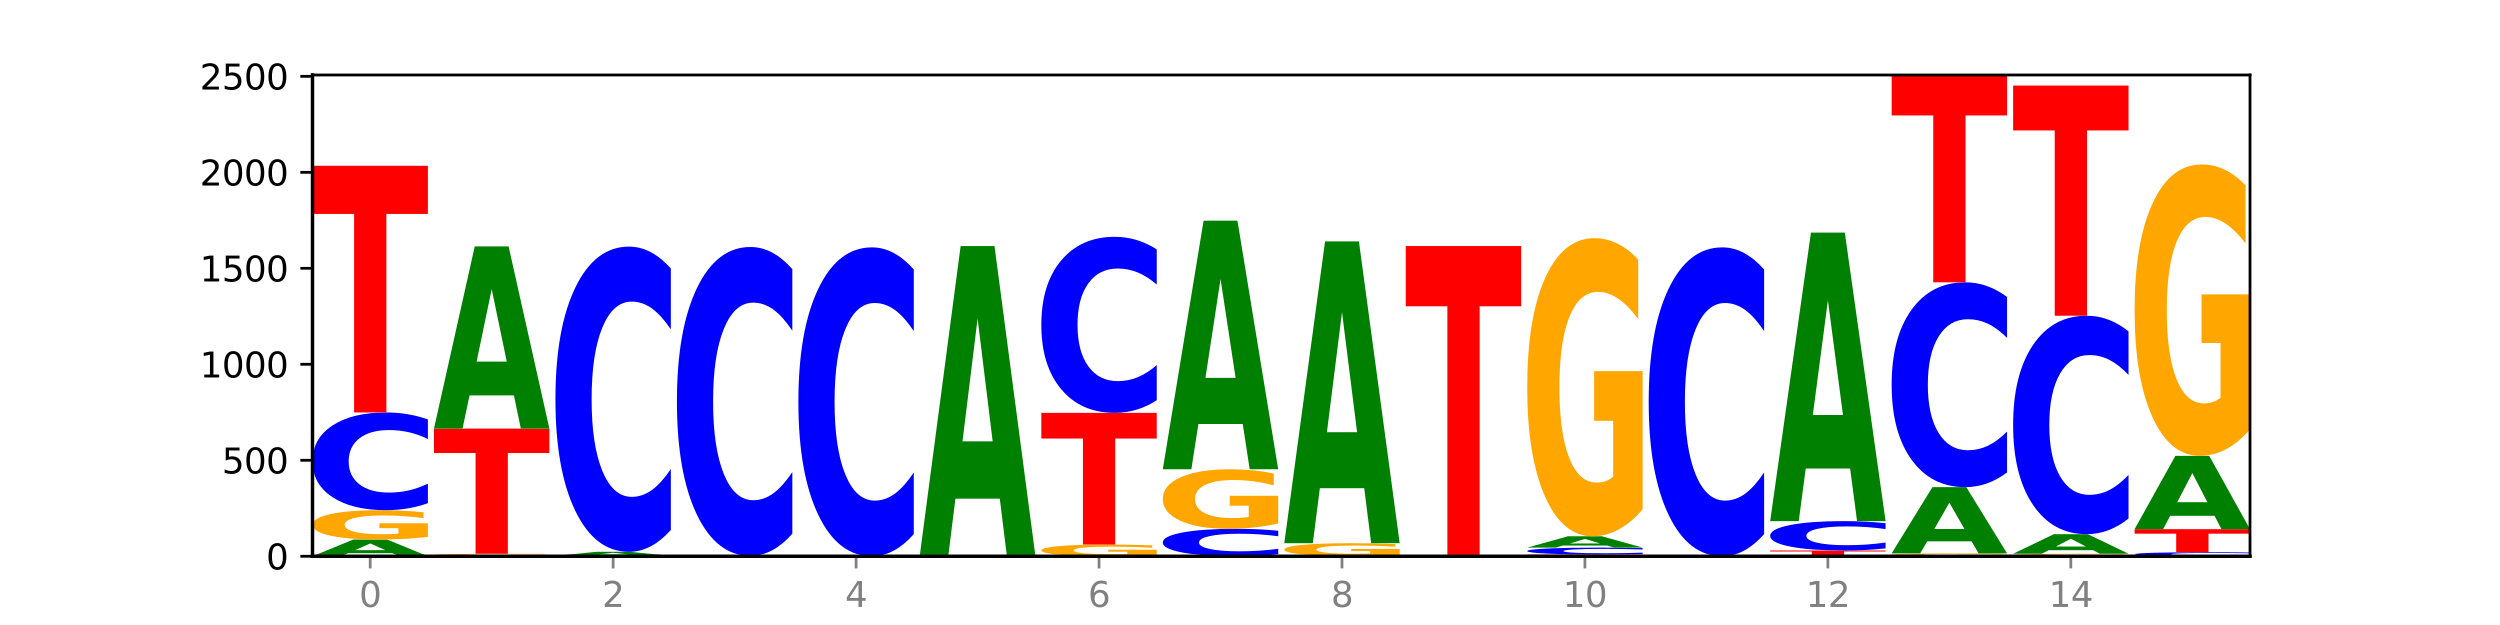 <?xml version="1.0" encoding="utf-8" standalone="no"?>
<!DOCTYPE svg PUBLIC "-//W3C//DTD SVG 1.1//EN"
  "http://www.w3.org/Graphics/SVG/1.1/DTD/svg11.dtd">
<svg xmlns:xlink="http://www.w3.org/1999/xlink" width="720pt" height="180pt" viewBox="0 0 720 180" xmlns="http://www.w3.org/2000/svg" version="1.1">
 <defs>
  <style type="text/css">*{stroke-linejoin: round; stroke-linecap: butt}</style>
 </defs>
 <g id="figure_1">
  <g id="patch_1">
   <path d="M 0 180 
L 720 180 
L 720 0 
L 0 0 
z
" style="fill: #ffffff"/>
  </g>
  <g id="axes_1">
   <g id="patch_2">
    <path d="M 90 160.2 
L 648 160.2 
L 648 21.6 
L 90 21.6 
z
" style="fill: #ffffff"/>
   </g>
   <g id="line2d_1">
    <path d="M 90 160.2 
L 648 160.2 
" clip-path="url(#pb53b0df8a9)" style="fill: none; stroke: #000000; stroke-width: 0.5; stroke-linecap: square"/>
   </g>
   <g id="patch_3">
    <path d="M 113.022 159.324 
L 100.24 159.324 
L 98.222 160.2 
L 90 160.2 
L 101.742 155.39 
L 111.493 155.39 
L 123.235 160.2 
L 115.02 160.2 
L 113.022 159.324 
z
M 102.279 158.431 
L 110.963 158.431 
L 106.628 156.518 
L 102.279 158.431 
z
" clip-path="url(#pb53b0df8a9)" style="fill: #008000"/>
   </g>
   <g id="patch_4">
    <path d="M 123.235 154.625 
Q 119.883 155.008 116.278 155.2 
Q 112.673 155.39 108.83 155.39 
Q 100.145 155.39 95.072 154.251 
Q 90 153.112 90 151.163 
Q 90 149.193 95.162 148.062 
Q 100.331 146.932 109.321 146.932 
Q 112.785 146.932 115.958 147.085 
Q 119.138 147.237 121.954 147.538 
L 121.954 149.224 
Q 119.049 148.838 116.174 148.647 
Q 113.299 148.455 110.409 148.455 
Q 105.061 148.455 102.163 149.158 
Q 99.266 149.858 99.266 151.163 
Q 99.266 152.456 102.059 153.162 
Q 104.852 153.867 109.992 153.867 
Q 111.392 153.867 112.591 153.826 
Q 113.79 153.784 114.744 153.697 
L 114.744 152.114 
L 109.269 152.114 
L 109.269 150.704 
L 123.235 150.704 
L 123.235 154.625 
z
" clip-path="url(#pb53b0df8a9)" style="fill: #ffa600"/>
   </g>
   <g id="patch_5">
    <path d="M 123.235 144.914 
Q 120.455 145.914 117.449 146.42 
Q 114.443 146.932 111.169 146.932 
Q 101.405 146.932 95.702 143.142 
Q 90 139.352 90 132.87 
Q 90 126.366 95.702 122.581 
Q 101.405 118.791 111.169 118.791 
Q 114.443 118.791 117.449 119.303 
Q 120.455 119.809 123.235 120.808 
L 123.235 126.418 
Q 120.43 125.093 117.708 124.476 
Q 114.987 123.86 111.981 123.86 
Q 106.588 123.86 103.498 126.261 
Q 100.417 128.656 100.417 132.87 
Q 100.417 137.067 103.498 139.468 
Q 106.588 141.863 111.981 141.863 
Q 114.987 141.863 117.708 141.247 
Q 120.43 140.625 123.235 139.299 
L 123.235 144.914 
z
" clip-path="url(#pb53b0df8a9)" style="fill: #0000ff"/>
   </g>
   <g id="patch_6">
    <path d="M 90 47.75 
L 123.235 47.75 
L 123.235 61.605 
L 111.278 61.605 
L 111.278 118.791 
L 101.98 118.791 
L 101.98 61.605 
L 90 61.605 
L 90 47.75 
z
" clip-path="url(#pb53b0df8a9)" style="fill: #ff0000"/>
   </g>
   <g id="patch_7">
    <path d="M 158.219 160.135 
Q 154.868 160.167 151.263 160.184 
Q 147.657 160.2 143.814 160.2 
Q 135.129 160.2 130.057 160.103 
Q 124.984 160.006 124.984 159.841 
Q 124.984 159.673 130.146 159.577 
Q 135.315 159.481 144.306 159.481 
Q 147.769 159.481 150.942 159.494 
Q 154.123 159.507 156.938 159.533 
L 156.938 159.676 
Q 154.033 159.643 151.158 159.627 
Q 148.283 159.611 145.393 159.611 
Q 140.045 159.611 137.148 159.67 
Q 134.25 159.73 134.25 159.841 
Q 134.25 159.951 137.043 160.011 
Q 139.837 160.071 144.976 160.071 
Q 146.376 160.071 147.576 160.067 
Q 148.775 160.064 149.728 160.056 
L 149.728 159.922 
L 144.254 159.922 
L 144.254 159.802 
L 158.219 159.802 
L 158.219 160.135 
z
" clip-path="url(#pb53b0df8a9)" style="fill: #ffa600"/>
   </g>
   <g id="patch_8">
    <path d="M 124.984 123.435 
L 158.219 123.435 
L 158.219 130.465 
L 146.263 130.465 
L 146.263 159.481 
L 136.964 159.481 
L 136.964 130.465 
L 124.984 130.465 
L 124.984 123.435 
z
" clip-path="url(#pb53b0df8a9)" style="fill: #ff0000"/>
   </g>
   <g id="patch_9">
    <path d="M 148.006 113.878 
L 135.225 113.878 
L 133.206 123.435 
L 124.984 123.435 
L 136.726 70.97 
L 146.477 70.97 
L 158.219 123.435 
L 150.004 123.435 
L 148.006 113.878 
z
M 137.263 104.14 
L 145.947 104.14 
L 141.612 83.271 
L 137.263 104.14 
z
" clip-path="url(#pb53b0df8a9)" style="fill: #008000"/>
   </g>
   <g id="patch_10">
    <path d="M 193.204 160.195 
Q 189.852 160.197 186.247 160.199 
Q 182.642 160.2 178.798 160.2 
Q 170.113 160.2 165.041 160.193 
Q 159.969 160.185 159.969 160.172 
Q 159.969 160.159 165.13 160.152 
Q 170.3 160.145 179.29 160.145 
Q 182.754 160.145 185.927 160.146 
Q 189.107 160.147 191.923 160.149 
L 191.923 160.16 
Q 189.018 160.157 186.143 160.156 
Q 183.267 160.155 180.377 160.155 
Q 175.029 160.155 172.132 160.159 
Q 169.235 160.164 169.235 160.172 
Q 169.235 160.181 172.028 160.185 
Q 174.821 160.19 179.96 160.19 
Q 181.361 160.19 182.56 160.19 
Q 183.759 160.19 184.712 160.189 
L 184.712 160.179 
L 179.238 160.179 
L 179.238 160.169 
L 193.204 160.169 
L 193.204 160.195 
z
" clip-path="url(#pb53b0df8a9)" style="fill: #ffa600"/>
   </g>
   <g id="patch_11">
    <path d="M 159.969 160.089 
L 193.204 160.089 
L 193.204 160.1 
L 181.247 160.1 
L 181.247 160.145 
L 171.949 160.145 
L 171.949 160.1 
L 159.969 160.1 
L 159.969 160.089 
z
" clip-path="url(#pb53b0df8a9)" style="fill: #ff0000"/>
   </g>
   <g id="patch_12">
    <path d="M 182.991 159.878 
L 170.209 159.878 
L 168.191 160.089 
L 159.969 160.089 
L 171.711 158.928 
L 181.462 158.928 
L 193.204 160.089 
L 184.988 160.089 
L 182.991 159.878 
z
M 172.248 159.662 
L 180.932 159.662 
L 176.596 159.201 
L 172.248 159.662 
z
" clip-path="url(#pb53b0df8a9)" style="fill: #008000"/>
   </g>
   <g id="patch_13">
    <path d="M 193.204 152.628 
Q 190.424 155.751 187.418 157.331 
Q 184.411 158.928 181.137 158.928 
Q 171.374 158.928 165.671 147.089 
Q 159.969 135.25 159.969 115.004 
Q 159.969 94.685 165.671 82.864 
Q 171.374 71.025 181.137 71.025 
Q 184.411 71.025 187.418 72.623 
Q 190.424 74.203 193.204 77.326 
L 193.204 94.848 
Q 190.399 90.708 187.677 88.784 
Q 184.956 86.859 181.95 86.859 
Q 176.557 86.859 173.467 94.358 
Q 170.386 101.839 170.386 115.004 
Q 170.386 128.114 173.467 135.613 
Q 176.557 143.095 181.95 143.095 
Q 184.956 143.095 187.677 141.17 
Q 190.399 139.227 193.204 135.087 
L 193.204 152.628 
z
" clip-path="url(#pb53b0df8a9)" style="fill: #0000ff"/>
   </g>
   <g id="patch_14">
    <path d="M 217.975 160.18 
L 205.193 160.18 
L 203.175 160.2 
L 194.953 160.2 
L 206.695 160.089 
L 216.446 160.089 
L 228.188 160.2 
L 219.973 160.2 
L 217.975 160.18 
z
M 207.232 160.159 
L 215.916 160.159 
L 211.581 160.115 
L 207.232 160.159 
z
" clip-path="url(#pb53b0df8a9)" style="fill: #008000"/>
   </g>
   <g id="patch_15">
    <path d="M 228.188 153.713 
Q 225.408 156.874 222.402 158.472 
Q 219.396 160.089 216.122 160.089 
Q 206.358 160.089 200.655 148.109 
Q 194.953 136.128 194.953 115.64 
Q 194.953 95.078 200.655 83.116 
Q 206.358 71.136 216.122 71.136 
Q 219.396 71.136 222.402 72.753 
Q 225.408 74.351 228.188 77.512 
L 228.188 95.244 
Q 225.383 91.054 222.661 89.106 
Q 219.94 87.159 216.934 87.159 
Q 211.541 87.159 208.451 94.748 
Q 205.37 102.318 205.37 115.64 
Q 205.37 128.907 208.451 136.496 
Q 211.541 144.066 216.934 144.066 
Q 219.94 144.066 222.661 142.119 
Q 225.383 140.152 228.188 135.963 
L 228.188 153.713 
z
" clip-path="url(#pb53b0df8a9)" style="fill: #0000ff"/>
   </g>
   <g id="patch_16">
    <path d="M 263.172 153.824 
Q 260.392 156.984 257.386 158.583 
Q 254.38 160.2 251.106 160.2 
Q 241.342 160.2 235.64 148.219 
Q 229.937 136.239 229.937 115.751 
Q 229.937 95.189 235.64 83.227 
Q 241.342 71.246 251.106 71.246 
Q 254.38 71.246 257.386 72.863 
Q 260.392 74.462 263.172 77.622 
L 263.172 95.354 
Q 260.367 91.165 257.646 89.217 
Q 254.924 87.269 251.918 87.269 
Q 246.526 87.269 243.436 94.858 
Q 240.354 102.429 240.354 115.751 
Q 240.354 129.017 243.436 136.606 
Q 246.526 144.177 251.918 144.177 
Q 254.924 144.177 257.646 142.229 
Q 260.367 140.263 263.172 136.073 
L 263.172 153.824 
z
" clip-path="url(#pb53b0df8a9)" style="fill: #0000ff"/>
   </g>
   <g id="patch_17">
    <path d="M 264.922 160.034 
L 298.157 160.034 
L 298.157 160.066 
L 286.2 160.066 
L 286.2 160.2 
L 276.902 160.2 
L 276.902 160.066 
L 264.922 160.066 
L 264.922 160.034 
z
" clip-path="url(#pb53b0df8a9)" style="fill: #ff0000"/>
   </g>
   <g id="patch_18">
    <path d="M 298.157 160.014 
Q 294.805 160.024 291.2 160.029 
Q 287.595 160.034 283.751 160.034 
Q 275.066 160.034 269.994 160.004 
Q 264.922 159.975 264.922 159.924 
Q 264.922 159.872 270.083 159.843 
Q 275.253 159.813 284.243 159.813 
Q 287.707 159.813 290.88 159.817 
Q 294.06 159.821 296.876 159.829 
L 296.876 159.873 
Q 293.971 159.863 291.096 159.858 
Q 288.22 159.853 285.33 159.853 
Q 279.982 159.853 277.085 159.871 
Q 274.188 159.89 274.188 159.924 
Q 274.188 159.957 276.981 159.976 
Q 279.774 159.994 284.913 159.994 
Q 286.314 159.994 287.513 159.993 
Q 288.712 159.992 289.665 159.99 
L 289.665 159.948 
L 284.191 159.948 
L 284.191 159.912 
L 298.157 159.912 
L 298.157 160.014 
z
" clip-path="url(#pb53b0df8a9)" style="fill: #ffa600"/>
   </g>
   <g id="patch_19">
    <path d="M 287.944 143.608 
L 275.162 143.608 
L 273.144 159.813 
L 264.922 159.813 
L 276.664 70.859 
L 286.415 70.859 
L 298.157 159.813 
L 289.941 159.813 
L 287.944 143.608 
z
M 277.2 127.099 
L 285.885 127.099 
L 281.549 91.715 
L 277.2 127.099 
z
" clip-path="url(#pb53b0df8a9)" style="fill: #008000"/>
   </g>
   <g id="patch_20">
    <path d="M 333.141 159.895 
Q 329.789 160.047 326.184 160.124 
Q 322.579 160.2 318.736 160.2 
Q 310.051 160.2 304.978 159.746 
Q 299.906 159.292 299.906 158.515 
Q 299.906 157.729 305.068 157.278 
Q 310.237 156.828 319.227 156.828 
Q 322.691 156.828 325.864 156.889 
Q 329.044 156.95 331.86 157.069 
L 331.86 157.742 
Q 328.955 157.588 326.08 157.512 
Q 323.205 157.435 320.315 157.435 
Q 314.967 157.435 312.069 157.715 
Q 309.172 157.994 309.172 158.515 
Q 309.172 159.03 311.965 159.312 
Q 314.758 159.593 319.898 159.593 
Q 321.298 159.593 322.497 159.577 
Q 323.696 159.56 324.65 159.525 
L 324.65 158.894 
L 319.175 158.894 
L 319.175 158.332 
L 333.141 158.332 
L 333.141 159.895 
z
" clip-path="url(#pb53b0df8a9)" style="fill: #ffa600"/>
   </g>
   <g id="patch_21">
    <path d="M 299.906 118.902 
L 333.141 118.902 
L 333.141 126.299 
L 321.184 126.299 
L 321.184 156.828 
L 311.886 156.828 
L 311.886 126.299 
L 299.906 126.299 
L 299.906 118.902 
z
" clip-path="url(#pb53b0df8a9)" style="fill: #ff0000"/>
   </g>
   <g id="patch_22">
    <path d="M 333.141 115.268 
Q 330.361 117.069 327.355 117.98 
Q 324.349 118.902 321.075 118.902 
Q 311.311 118.902 305.608 112.074 
Q 299.906 105.246 299.906 93.569 
Q 299.906 81.851 305.608 75.033 
Q 311.311 68.205 321.075 68.205 
Q 324.349 68.205 327.355 69.127 
Q 330.361 70.038 333.141 71.839 
L 333.141 81.945 
Q 330.336 79.557 327.614 78.447 
Q 324.893 77.337 321.887 77.337 
Q 316.494 77.337 313.404 81.662 
Q 310.323 85.977 310.323 93.569 
Q 310.323 101.13 313.404 105.455 
Q 316.494 109.77 321.887 109.77 
Q 324.893 109.77 327.614 108.66 
Q 330.336 107.539 333.141 105.152 
L 333.141 115.268 
z
" clip-path="url(#pb53b0df8a9)" style="fill: #0000ff"/>
   </g>
   <g id="patch_23">
    <path d="M 368.125 159.633 
Q 365.345 159.914 362.339 160.056 
Q 359.333 160.2 356.059 160.2 
Q 346.295 160.2 340.593 159.135 
Q 334.89 158.07 334.89 156.25 
Q 334.89 154.422 340.593 153.359 
Q 346.295 152.294 356.059 152.294 
Q 359.333 152.294 362.339 152.438 
Q 365.345 152.58 368.125 152.861 
L 368.125 154.437 
Q 365.32 154.064 362.599 153.891 
Q 359.877 153.718 356.871 153.718 
Q 351.479 153.718 348.389 154.393 
Q 345.307 155.066 345.307 156.25 
Q 345.307 157.429 348.389 158.103 
Q 351.479 158.776 356.871 158.776 
Q 359.877 158.776 362.599 158.603 
Q 365.32 158.428 368.125 158.056 
L 368.125 159.633 
z
" clip-path="url(#pb53b0df8a9)" style="fill: #0000ff"/>
   </g>
   <g id="patch_24">
    <path d="M 368.125 150.744 
Q 364.774 151.519 361.169 151.908 
Q 357.563 152.294 353.72 152.294 
Q 345.035 152.294 339.963 149.986 
Q 334.89 147.678 334.89 143.73 
Q 334.89 139.737 340.052 137.446 
Q 345.221 135.156 354.212 135.156 
Q 357.675 135.156 360.848 135.467 
Q 364.029 135.775 366.844 136.384 
L 366.844 139.801 
Q 363.939 139.018 361.064 138.632 
Q 358.189 138.243 355.299 138.243 
Q 349.951 138.243 347.054 139.666 
Q 344.156 141.086 344.156 143.73 
Q 344.156 146.35 346.949 147.78 
Q 349.743 149.207 354.882 149.207 
Q 356.282 149.207 357.482 149.126 
Q 358.681 149.041 359.634 148.864 
L 359.634 145.656 
L 354.159 145.656 
L 354.159 142.799 
L 368.125 142.799 
L 368.125 150.744 
z
" clip-path="url(#pb53b0df8a9)" style="fill: #ffa600"/>
   </g>
   <g id="patch_25">
    <path d="M 357.912 122.114 
L 345.131 122.114 
L 343.112 135.156 
L 334.89 135.156 
L 346.632 63.561 
L 356.383 63.561 
L 368.125 135.156 
L 359.91 135.156 
L 357.912 122.114 
z
M 347.169 108.826 
L 355.853 108.826 
L 351.518 80.348 
L 347.169 108.826 
z
" clip-path="url(#pb53b0df8a9)" style="fill: #008000"/>
   </g>
   <g id="patch_26">
    <path d="M 369.875 160.145 
L 403.11 160.145 
L 403.11 160.155 
L 391.153 160.155 
L 391.153 160.2 
L 381.855 160.2 
L 381.855 160.155 
L 369.875 160.155 
L 369.875 160.145 
z
" clip-path="url(#pb53b0df8a9)" style="fill: #ff0000"/>
   </g>
   <g id="patch_27">
    <path d="M 403.11 159.81 
Q 399.758 159.977 396.153 160.061 
Q 392.548 160.145 388.704 160.145 
Q 380.019 160.145 374.947 159.646 
Q 369.875 159.147 369.875 158.294 
Q 369.875 157.431 375.036 156.936 
Q 380.206 156.441 389.196 156.441 
Q 392.66 156.441 395.833 156.508 
Q 399.013 156.575 401.829 156.706 
L 401.829 157.444 
Q 398.924 157.275 396.049 157.192 
Q 393.173 157.108 390.283 157.108 
Q 384.935 157.108 382.038 157.415 
Q 379.141 157.722 379.141 158.294 
Q 379.141 158.86 381.934 159.169 
Q 384.727 159.478 389.866 159.478 
Q 391.267 159.478 392.466 159.46 
Q 393.665 159.442 394.618 159.403 
L 394.618 158.71 
L 389.144 158.71 
L 389.144 158.093 
L 403.11 158.093 
L 403.11 159.81 
z
" clip-path="url(#pb53b0df8a9)" style="fill: #ffa600"/>
   </g>
   <g id="patch_28">
    <path d="M 392.897 140.609 
L 380.115 140.609 
L 378.097 156.441 
L 369.875 156.441 
L 381.617 69.532 
L 391.368 69.532 
L 403.11 156.441 
L 394.894 156.441 
L 392.897 140.609 
z
M 382.153 124.479 
L 390.838 124.479 
L 386.502 89.909 
L 382.153 124.479 
z
" clip-path="url(#pb53b0df8a9)" style="fill: #008000"/>
   </g>
   <g id="patch_29">
    <path d="M 438.094 160.195 
Q 434.742 160.197 431.137 160.199 
Q 427.532 160.2 423.689 160.2 
Q 415.004 160.2 409.931 160.193 
Q 404.859 160.185 404.859 160.172 
Q 404.859 160.159 410.021 160.152 
Q 415.19 160.145 424.18 160.145 
Q 427.644 160.145 430.817 160.146 
Q 433.997 160.147 436.813 160.149 
L 436.813 160.16 
Q 433.908 160.157 431.033 160.156 
Q 428.158 160.155 425.268 160.155 
Q 419.92 160.155 417.022 160.159 
Q 414.125 160.164 414.125 160.172 
Q 414.125 160.181 416.918 160.185 
Q 419.711 160.19 424.851 160.19 
Q 426.251 160.19 427.45 160.19 
Q 428.649 160.19 429.603 160.189 
L 429.603 160.179 
L 424.128 160.179 
L 424.128 160.169 
L 438.094 160.169 
L 438.094 160.195 
z
" clip-path="url(#pb53b0df8a9)" style="fill: #ffa600"/>
   </g>
   <g id="patch_30">
    <path d="M 427.881 160.084 
L 415.099 160.084 
L 413.081 160.145 
L 404.859 160.145 
L 416.601 159.813 
L 426.352 159.813 
L 438.094 160.145 
L 429.879 160.145 
L 427.881 160.084 
z
M 417.138 160.023 
L 425.822 160.023 
L 421.487 159.891 
L 417.138 160.023 
z
" clip-path="url(#pb53b0df8a9)" style="fill: #008000"/>
   </g>
   <g id="patch_31">
    <path d="M 404.859 70.859 
L 438.094 70.859 
L 438.094 88.208 
L 426.137 88.208 
L 426.137 159.813 
L 416.839 159.813 
L 416.839 88.208 
L 404.859 88.208 
L 404.859 70.859 
z
" clip-path="url(#pb53b0df8a9)" style="fill: #ff0000"/>
   </g>
   <g id="patch_32">
    <path d="M 439.843 159.702 
L 473.078 159.702 
L 473.078 159.799 
L 461.121 159.799 
L 461.121 160.2 
L 451.823 160.2 
L 451.823 159.799 
L 439.843 159.799 
L 439.843 159.702 
z
" clip-path="url(#pb53b0df8a9)" style="fill: #ff0000"/>
   </g>
   <g id="patch_33">
    <path d="M 473.078 159.56 
Q 470.298 159.63 467.292 159.666 
Q 464.286 159.702 461.012 159.702 
Q 451.248 159.702 445.546 159.434 
Q 439.843 159.166 439.843 158.708 
Q 439.843 158.248 445.546 157.98 
Q 451.248 157.712 461.012 157.712 
Q 464.286 157.712 467.292 157.748 
Q 470.298 157.784 473.078 157.855 
L 473.078 158.252 
Q 470.273 158.158 467.552 158.114 
Q 464.83 158.071 461.824 158.071 
Q 456.432 158.071 453.342 158.24 
Q 450.26 158.41 450.26 158.708 
Q 450.26 159.005 453.342 159.175 
Q 456.432 159.344 461.824 159.344 
Q 464.83 159.344 467.552 159.3 
Q 470.273 159.256 473.078 159.163 
L 473.078 159.56 
z
" clip-path="url(#pb53b0df8a9)" style="fill: #0000ff"/>
   </g>
   <g id="patch_34">
    <path d="M 462.865 157.118 
L 450.084 157.118 
L 448.065 157.712 
L 439.843 157.712 
L 451.585 154.45 
L 461.336 154.45 
L 473.078 157.712 
L 464.863 157.712 
L 462.865 157.118 
z
M 452.122 156.513 
L 460.806 156.513 
L 456.471 155.215 
L 452.122 156.513 
z
" clip-path="url(#pb53b0df8a9)" style="fill: #008000"/>
   </g>
   <g id="patch_35">
    <path d="M 473.078 146.682 
Q 469.727 150.566 466.121 152.517 
Q 462.516 154.45 458.673 154.45 
Q 449.988 154.45 444.916 142.887 
Q 439.843 131.323 439.843 111.548 
Q 439.843 91.542 445.005 80.067 
Q 450.174 68.592 459.165 68.592 
Q 462.628 68.592 465.801 70.153 
Q 468.982 71.696 471.797 74.747 
L 471.797 91.861 
Q 468.892 87.942 466.017 86.009 
Q 463.142 84.058 460.252 84.058 
Q 454.904 84.058 452.007 91.188 
Q 449.109 98.3 449.109 111.548 
Q 449.109 124.672 451.902 131.837 
Q 454.696 138.985 459.835 138.985 
Q 461.235 138.985 462.434 138.577 
Q 463.634 138.151 464.587 137.265 
L 464.587 121.196 
L 459.112 121.196 
L 459.112 106.884 
L 473.078 106.884 
L 473.078 146.682 
z
" clip-path="url(#pb53b0df8a9)" style="fill: #ffa600"/>
   </g>
   <g id="patch_36">
    <path d="M 508.063 153.824 
Q 505.283 156.984 502.276 158.583 
Q 499.27 160.2 495.996 160.2 
Q 486.233 160.2 480.53 148.219 
Q 474.828 136.239 474.828 115.751 
Q 474.828 95.189 480.53 83.227 
Q 486.233 71.246 495.996 71.246 
Q 499.27 71.246 502.276 72.863 
Q 505.283 74.462 508.063 77.622 
L 508.063 95.354 
Q 505.258 91.165 502.536 89.217 
Q 499.815 87.269 496.808 87.269 
Q 491.416 87.269 488.326 94.858 
Q 485.244 102.429 485.244 115.751 
Q 485.244 129.017 488.326 136.606 
Q 491.416 144.177 496.808 144.177 
Q 499.815 144.177 502.536 142.229 
Q 505.258 140.263 508.063 136.073 
L 508.063 153.824 
z
" clip-path="url(#pb53b0df8a9)" style="fill: #0000ff"/>
   </g>
   <g id="patch_37">
    <path d="M 543.047 160.185 
Q 539.695 160.192 536.09 160.196 
Q 532.485 160.2 528.642 160.2 
Q 519.957 160.2 514.884 160.178 
Q 509.812 160.155 509.812 160.117 
Q 509.812 160.078 514.974 160.056 
Q 520.143 160.034 529.133 160.034 
Q 532.597 160.034 535.77 160.037 
Q 538.95 160.04 541.766 160.046 
L 541.766 160.079 
Q 538.861 160.072 535.986 160.068 
Q 533.111 160.064 530.221 160.064 
Q 524.873 160.064 521.975 160.078 
Q 519.078 160.092 519.078 160.117 
Q 519.078 160.142 521.871 160.156 
Q 524.664 160.17 529.804 160.17 
Q 531.204 160.17 532.403 160.169 
Q 533.602 160.169 534.556 160.167 
L 534.556 160.136 
L 529.081 160.136 
L 529.081 160.108 
L 543.047 160.108 
L 543.047 160.185 
z
" clip-path="url(#pb53b0df8a9)" style="fill: #ffa600"/>
   </g>
   <g id="patch_38">
    <path d="M 509.812 158.541 
L 543.047 158.541 
L 543.047 158.833 
L 531.09 158.833 
L 531.09 160.034 
L 521.792 160.034 
L 521.792 158.833 
L 509.812 158.833 
L 509.812 158.541 
z
" clip-path="url(#pb53b0df8a9)" style="fill: #ff0000"/>
   </g>
   <g id="patch_39">
    <path d="M 543.047 157.935 
Q 540.267 158.236 537.261 158.388 
Q 534.255 158.541 530.981 158.541 
Q 521.217 158.541 515.514 157.402 
Q 509.812 156.263 509.812 154.315 
Q 509.812 152.36 515.514 151.222 
Q 521.217 150.083 530.981 150.083 
Q 534.255 150.083 537.261 150.237 
Q 540.267 150.389 543.047 150.689 
L 543.047 152.375 
Q 540.242 151.977 537.52 151.792 
Q 534.799 151.606 531.793 151.606 
Q 526.4 151.606 523.31 152.328 
Q 520.229 153.048 520.229 154.315 
Q 520.229 155.576 523.31 156.298 
Q 526.4 157.018 531.793 157.018 
Q 534.799 157.018 537.52 156.833 
Q 540.242 156.646 543.047 156.247 
L 543.047 157.935 
z
" clip-path="url(#pb53b0df8a9)" style="fill: #0000ff"/>
   </g>
   <g id="patch_40">
    <path d="M 532.834 134.946 
L 520.052 134.946 
L 518.034 150.083 
L 509.812 150.083 
L 521.554 66.989 
L 531.305 66.989 
L 543.047 150.083 
L 534.832 150.083 
L 532.834 134.946 
z
M 522.091 119.524 
L 530.775 119.524 
L 526.44 86.471 
L 522.091 119.524 
z
" clip-path="url(#pb53b0df8a9)" style="fill: #008000"/>
   </g>
   <g id="patch_41">
    <path d="M 578.031 160.125 
Q 574.68 160.162 571.074 160.181 
Q 567.469 160.2 563.626 160.2 
Q 554.941 160.2 549.869 160.088 
Q 544.796 159.977 544.796 159.786 
Q 544.796 159.592 549.958 159.482 
Q 555.127 159.371 564.118 159.371 
Q 567.581 159.371 570.754 159.386 
Q 573.935 159.401 576.75 159.43 
L 576.75 159.595 
Q 573.845 159.558 570.97 159.539 
Q 568.095 159.52 565.205 159.52 
Q 559.857 159.52 556.96 159.589 
Q 554.062 159.658 554.062 159.786 
Q 554.062 159.912 556.855 159.982 
Q 559.649 160.051 564.788 160.051 
Q 566.188 160.051 567.387 160.047 
Q 568.587 160.043 569.54 160.034 
L 569.54 159.879 
L 564.065 159.879 
L 564.065 159.741 
L 578.031 159.741 
L 578.031 160.125 
z
" clip-path="url(#pb53b0df8a9)" style="fill: #ffa600"/>
   </g>
   <g id="patch_42">
    <path d="M 567.818 155.896 
L 555.037 155.896 
L 553.018 159.371 
L 544.796 159.371 
L 556.538 140.297 
L 566.289 140.297 
L 578.031 159.371 
L 569.816 159.371 
L 567.818 155.896 
z
M 557.075 152.356 
L 565.759 152.356 
L 561.424 144.769 
L 557.075 152.356 
z
" clip-path="url(#pb53b0df8a9)" style="fill: #008000"/>
   </g>
   <g id="patch_43">
    <path d="M 578.031 136.069 
Q 575.251 138.165 572.245 139.225 
Q 569.239 140.297 565.965 140.297 
Q 556.201 140.297 550.499 132.352 
Q 544.796 124.408 544.796 110.821 
Q 544.796 97.186 550.499 89.253 
Q 556.201 81.308 565.965 81.308 
Q 569.239 81.308 572.245 82.38 
Q 575.251 83.44 578.031 85.536 
L 578.031 97.295 
Q 575.226 94.517 572.505 93.225 
Q 569.783 91.934 566.777 91.934 
Q 561.384 91.934 558.295 96.966 
Q 555.213 101.987 555.213 110.821 
Q 555.213 119.619 558.295 124.651 
Q 561.384 129.672 566.777 129.672 
Q 569.783 129.672 572.505 128.38 
Q 575.226 127.076 578.031 124.298 
L 578.031 136.069 
z
" clip-path="url(#pb53b0df8a9)" style="fill: #0000ff"/>
   </g>
   <g id="patch_44">
    <path d="M 544.796 21.6 
L 578.031 21.6 
L 578.031 33.245 
L 566.074 33.245 
L 566.074 81.308 
L 556.776 81.308 
L 556.776 33.245 
L 544.796 33.245 
L 544.796 21.6 
z
" clip-path="url(#pb53b0df8a9)" style="fill: #ff0000"/>
   </g>
   <g id="patch_45">
    <path d="M 613.016 160.135 
Q 609.664 160.167 606.059 160.184 
Q 602.454 160.2 598.61 160.2 
Q 589.925 160.2 584.853 160.103 
Q 579.781 160.006 579.781 159.841 
Q 579.781 159.673 584.942 159.577 
Q 590.112 159.481 599.102 159.481 
Q 602.565 159.481 605.739 159.494 
Q 608.919 159.507 611.735 159.533 
L 611.735 159.676 
Q 608.83 159.643 605.955 159.627 
Q 603.079 159.611 600.189 159.611 
Q 594.841 159.611 591.944 159.67 
Q 589.046 159.73 589.046 159.841 
Q 589.046 159.951 591.84 160.011 
Q 594.633 160.071 599.772 160.071 
Q 601.173 160.071 602.372 160.067 
Q 603.571 160.064 604.524 160.056 
L 604.524 159.922 
L 599.05 159.922 
L 599.05 159.802 
L 613.016 159.802 
L 613.016 160.135 
z
" clip-path="url(#pb53b0df8a9)" style="fill: #ffa600"/>
   </g>
   <g id="patch_46">
    <path d="M 602.803 158.454 
L 590.021 158.454 
L 588.003 159.481 
L 579.781 159.481 
L 591.523 153.842 
L 601.274 153.842 
L 613.016 159.481 
L 604.8 159.481 
L 602.803 158.454 
z
M 592.059 157.407 
L 600.744 157.407 
L 596.408 155.164 
L 592.059 157.407 
z
" clip-path="url(#pb53b0df8a9)" style="fill: #008000"/>
   </g>
   <g id="patch_47">
    <path d="M 613.016 149.333 
Q 610.236 151.568 607.229 152.699 
Q 604.223 153.842 600.949 153.842 
Q 591.186 153.842 585.483 145.369 
Q 579.781 136.895 579.781 122.404 
Q 579.781 107.862 585.483 99.401 
Q 591.186 90.928 600.949 90.928 
Q 604.223 90.928 607.229 92.071 
Q 610.236 93.202 613.016 95.437 
L 613.016 107.979 
Q 610.21 105.016 607.489 103.638 
Q 604.768 102.26 601.761 102.26 
Q 596.369 102.26 593.279 107.628 
Q 590.197 112.982 590.197 122.404 
Q 590.197 131.788 593.279 137.155 
Q 596.369 142.51 601.761 142.51 
Q 604.768 142.51 607.489 141.132 
Q 610.21 139.741 613.016 136.778 
L 613.016 149.333 
z
" clip-path="url(#pb53b0df8a9)" style="fill: #0000ff"/>
   </g>
   <g id="patch_48">
    <path d="M 579.781 24.641 
L 613.016 24.641 
L 613.016 37.568 
L 601.059 37.568 
L 601.059 90.928 
L 591.761 90.928 
L 591.761 37.568 
L 579.781 37.568 
L 579.781 24.641 
z
" clip-path="url(#pb53b0df8a9)" style="fill: #ff0000"/>
   </g>
   <g id="patch_49">
    <path d="M 648 160.117 
Q 645.22 160.158 642.214 160.179 
Q 639.208 160.2 635.934 160.2 
Q 626.17 160.2 620.467 160.044 
Q 614.765 159.887 614.765 159.62 
Q 614.765 159.352 620.467 159.195 
Q 626.17 159.039 635.934 159.039 
Q 639.208 159.039 642.214 159.06 
Q 645.22 159.081 648 159.122 
L 648 159.354 
Q 645.195 159.299 642.473 159.274 
Q 639.752 159.248 636.746 159.248 
Q 631.353 159.248 628.263 159.347 
Q 625.182 159.446 625.182 159.62 
Q 625.182 159.793 628.263 159.892 
Q 631.353 159.991 636.746 159.991 
Q 639.752 159.991 642.473 159.965 
Q 645.195 159.94 648 159.885 
L 648 160.117 
z
" clip-path="url(#pb53b0df8a9)" style="fill: #0000ff"/>
   </g>
   <g id="patch_50">
    <path d="M 614.765 152.405 
L 648 152.405 
L 648 153.699 
L 636.043 153.699 
L 636.043 159.039 
L 626.745 159.039 
L 626.745 153.699 
L 614.765 153.699 
L 614.765 152.405 
z
" clip-path="url(#pb53b0df8a9)" style="fill: #ff0000"/>
   </g>
   <g id="patch_51">
    <path d="M 637.787 148.558 
L 625.005 148.558 
L 622.987 152.405 
L 614.765 152.405 
L 626.507 131.286 
L 636.258 131.286 
L 648 152.405 
L 639.785 152.405 
L 637.787 148.558 
z
M 627.044 144.638 
L 635.728 144.638 
L 631.393 136.237 
L 627.044 144.638 
z
" clip-path="url(#pb53b0df8a9)" style="fill: #008000"/>
   </g>
   <g id="patch_52">
    <path d="M 648 123.693 
Q 644.648 127.489 641.043 129.396 
Q 637.438 131.286 633.595 131.286 
Q 624.91 131.286 619.837 119.983 
Q 614.765 108.68 614.765 89.35 
Q 614.765 69.796 619.927 58.579 
Q 625.096 47.363 634.086 47.363 
Q 637.55 47.363 640.723 48.888 
Q 643.903 50.397 646.719 53.378 
L 646.719 70.108 
Q 643.814 66.276 640.939 64.387 
Q 638.064 62.48 635.174 62.48 
Q 629.826 62.48 626.928 69.449 
Q 624.031 76.4 624.031 89.35 
Q 624.031 102.179 626.824 109.183 
Q 629.617 116.169 634.757 116.169 
Q 636.157 116.169 637.356 115.77 
Q 638.555 115.354 639.509 114.487 
L 639.509 98.781 
L 634.034 98.781 
L 634.034 84.791 
L 648 84.791 
L 648 123.693 
z
" clip-path="url(#pb53b0df8a9)" style="fill: #ffa600"/>
   </g>
   <g id="matplotlib.axis_1">
    <g id="xtick_1">
     <g id="line2d_2">
      <defs>
       <path id="m33815e74b8" d="M 0 0 
L 0 3.5 
" style="stroke: #808080; stroke-width: 0.8"/>
      </defs>
      <g>
       <use xlink:href="#m33815e74b8" x="106.618" y="160.2" style="fill: #808080; stroke: #808080; stroke-width: 0.8"/>
      </g>
     </g>
     <g id="text_1">
      <!-- 0 -->
      <g style="fill: #808080" transform="translate(103.436 174.798) scale(0.1 -0.1)">
       <defs>
        <path id="DejaVuSans-30" d="M 2034 4250 
Q 1547 4250 1301 3770 
Q 1056 3291 1056 2328 
Q 1056 1369 1301 889 
Q 1547 409 2034 409 
Q 2525 409 2770 889 
Q 3016 1369 3016 2328 
Q 3016 3291 2770 3770 
Q 2525 4250 2034 4250 
z
M 2034 4750 
Q 2819 4750 3233 4129 
Q 3647 3509 3647 2328 
Q 3647 1150 3233 529 
Q 2819 -91 2034 -91 
Q 1250 -91 836 529 
Q 422 1150 422 2328 
Q 422 3509 836 4129 
Q 1250 4750 2034 4750 
z
" transform="scale(0.016)"/>
       </defs>
       <use xlink:href="#DejaVuSans-30"/>
      </g>
     </g>
    </g>
    <g id="xtick_2">
     <g id="line2d_3">
      <g>
       <use xlink:href="#m33815e74b8" x="176.586" y="160.2" style="fill: #808080; stroke: #808080; stroke-width: 0.8"/>
      </g>
     </g>
     <g id="text_2">
      <!-- 2 -->
      <g style="fill: #808080" transform="translate(173.405 174.798) scale(0.1 -0.1)">
       <defs>
        <path id="DejaVuSans-32" d="M 1228 531 
L 3431 531 
L 3431 0 
L 469 0 
L 469 531 
Q 828 903 1448 1529 
Q 2069 2156 2228 2338 
Q 2531 2678 2651 2914 
Q 2772 3150 2772 3378 
Q 2772 3750 2511 3984 
Q 2250 4219 1831 4219 
Q 1534 4219 1204 4116 
Q 875 4013 500 3803 
L 500 4441 
Q 881 4594 1212 4672 
Q 1544 4750 1819 4750 
Q 2544 4750 2975 4387 
Q 3406 4025 3406 3419 
Q 3406 3131 3298 2873 
Q 3191 2616 2906 2266 
Q 2828 2175 2409 1742 
Q 1991 1309 1228 531 
z
" transform="scale(0.016)"/>
       </defs>
       <use xlink:href="#DejaVuSans-32"/>
      </g>
     </g>
    </g>
    <g id="xtick_3">
     <g id="line2d_4">
      <g>
       <use xlink:href="#m33815e74b8" x="246.555" y="160.2" style="fill: #808080; stroke: #808080; stroke-width: 0.8"/>
      </g>
     </g>
     <g id="text_3">
      <!-- 4 -->
      <g style="fill: #808080" transform="translate(243.374 174.798) scale(0.1 -0.1)">
       <defs>
        <path id="DejaVuSans-34" d="M 2419 4116 
L 825 1625 
L 2419 1625 
L 2419 4116 
z
M 2253 4666 
L 3047 4666 
L 3047 1625 
L 3713 1625 
L 3713 1100 
L 3047 1100 
L 3047 0 
L 2419 0 
L 2419 1100 
L 313 1100 
L 313 1709 
L 2253 4666 
z
" transform="scale(0.016)"/>
       </defs>
       <use xlink:href="#DejaVuSans-34"/>
      </g>
     </g>
    </g>
    <g id="xtick_4">
     <g id="line2d_5">
      <g>
       <use xlink:href="#m33815e74b8" x="316.524" y="160.2" style="fill: #808080; stroke: #808080; stroke-width: 0.8"/>
      </g>
     </g>
     <g id="text_4">
      <!-- 6 -->
      <g style="fill: #808080" transform="translate(313.342 174.798) scale(0.1 -0.1)">
       <defs>
        <path id="DejaVuSans-36" d="M 2113 2584 
Q 1688 2584 1439 2293 
Q 1191 2003 1191 1497 
Q 1191 994 1439 701 
Q 1688 409 2113 409 
Q 2538 409 2786 701 
Q 3034 994 3034 1497 
Q 3034 2003 2786 2293 
Q 2538 2584 2113 2584 
z
M 3366 4563 
L 3366 3988 
Q 3128 4100 2886 4159 
Q 2644 4219 2406 4219 
Q 1781 4219 1451 3797 
Q 1122 3375 1075 2522 
Q 1259 2794 1537 2939 
Q 1816 3084 2150 3084 
Q 2853 3084 3261 2657 
Q 3669 2231 3669 1497 
Q 3669 778 3244 343 
Q 2819 -91 2113 -91 
Q 1303 -91 875 529 
Q 447 1150 447 2328 
Q 447 3434 972 4092 
Q 1497 4750 2381 4750 
Q 2619 4750 2861 4703 
Q 3103 4656 3366 4563 
z
" transform="scale(0.016)"/>
       </defs>
       <use xlink:href="#DejaVuSans-36"/>
      </g>
     </g>
    </g>
    <g id="xtick_5">
     <g id="line2d_6">
      <g>
       <use xlink:href="#m33815e74b8" x="386.492" y="160.2" style="fill: #808080; stroke: #808080; stroke-width: 0.8"/>
      </g>
     </g>
     <g id="text_5">
      <!-- 8 -->
      <g style="fill: #808080" transform="translate(383.311 174.798) scale(0.1 -0.1)">
       <defs>
        <path id="DejaVuSans-38" d="M 2034 2216 
Q 1584 2216 1326 1975 
Q 1069 1734 1069 1313 
Q 1069 891 1326 650 
Q 1584 409 2034 409 
Q 2484 409 2743 651 
Q 3003 894 3003 1313 
Q 3003 1734 2745 1975 
Q 2488 2216 2034 2216 
z
M 1403 2484 
Q 997 2584 770 2862 
Q 544 3141 544 3541 
Q 544 4100 942 4425 
Q 1341 4750 2034 4750 
Q 2731 4750 3128 4425 
Q 3525 4100 3525 3541 
Q 3525 3141 3298 2862 
Q 3072 2584 2669 2484 
Q 3125 2378 3379 2068 
Q 3634 1759 3634 1313 
Q 3634 634 3220 271 
Q 2806 -91 2034 -91 
Q 1263 -91 848 271 
Q 434 634 434 1313 
Q 434 1759 690 2068 
Q 947 2378 1403 2484 
z
M 1172 3481 
Q 1172 3119 1398 2916 
Q 1625 2713 2034 2713 
Q 2441 2713 2670 2916 
Q 2900 3119 2900 3481 
Q 2900 3844 2670 4047 
Q 2441 4250 2034 4250 
Q 1625 4250 1398 4047 
Q 1172 3844 1172 3481 
z
" transform="scale(0.016)"/>
       </defs>
       <use xlink:href="#DejaVuSans-38"/>
      </g>
     </g>
    </g>
    <g id="xtick_6">
     <g id="line2d_7">
      <g>
       <use xlink:href="#m33815e74b8" x="456.461" y="160.2" style="fill: #808080; stroke: #808080; stroke-width: 0.8"/>
      </g>
     </g>
     <g id="text_6">
      <!-- 10 -->
      <g style="fill: #808080" transform="translate(450.098 174.798) scale(0.1 -0.1)">
       <defs>
        <path id="DejaVuSans-31" d="M 794 531 
L 1825 531 
L 1825 4091 
L 703 3866 
L 703 4441 
L 1819 4666 
L 2450 4666 
L 2450 531 
L 3481 531 
L 3481 0 
L 794 0 
L 794 531 
z
" transform="scale(0.016)"/>
       </defs>
       <use xlink:href="#DejaVuSans-31"/>
       <use xlink:href="#DejaVuSans-30" x="63.623"/>
      </g>
     </g>
    </g>
    <g id="xtick_7">
     <g id="line2d_8">
      <g>
       <use xlink:href="#m33815e74b8" x="526.429" y="160.2" style="fill: #808080; stroke: #808080; stroke-width: 0.8"/>
      </g>
     </g>
     <g id="text_7">
      <!-- 12 -->
      <g style="fill: #808080" transform="translate(520.067 174.798) scale(0.1 -0.1)">
       <use xlink:href="#DejaVuSans-31"/>
       <use xlink:href="#DejaVuSans-32" x="63.623"/>
      </g>
     </g>
    </g>
    <g id="xtick_8">
     <g id="line2d_9">
      <g>
       <use xlink:href="#m33815e74b8" x="596.398" y="160.2" style="fill: #808080; stroke: #808080; stroke-width: 0.8"/>
      </g>
     </g>
     <g id="text_8">
      <!-- 14 -->
      <g style="fill: #808080" transform="translate(590.036 174.798) scale(0.1 -0.1)">
       <use xlink:href="#DejaVuSans-31"/>
       <use xlink:href="#DejaVuSans-34" x="63.623"/>
      </g>
     </g>
    </g>
   </g>
   <g id="matplotlib.axis_2">
    <g id="ytick_1">
     <g id="line2d_10">
      <defs>
       <path id="m0156e41058" d="M 0 0 
L -3.5 0 
" style="stroke: #000000; stroke-width: 0.8"/>
      </defs>
      <g>
       <use xlink:href="#m0156e41058" x="90" y="160.2" style="stroke: #000000; stroke-width: 0.8"/>
      </g>
     </g>
     <g id="text_9">
      <!-- 0 -->
      <g transform="translate(76.638 163.999) scale(0.1 -0.1)">
       <use xlink:href="#DejaVuSans-30"/>
      </g>
     </g>
    </g>
    <g id="ytick_2">
     <g id="line2d_11">
      <g>
       <use xlink:href="#m0156e41058" x="90" y="132.557" style="stroke: #000000; stroke-width: 0.8"/>
      </g>
     </g>
     <g id="text_10">
      <!-- 500 -->
      <g transform="translate(63.913 136.357) scale(0.1 -0.1)">
       <defs>
        <path id="DejaVuSans-35" d="M 691 4666 
L 3169 4666 
L 3169 4134 
L 1269 4134 
L 1269 2991 
Q 1406 3038 1543 3061 
Q 1681 3084 1819 3084 
Q 2600 3084 3056 2656 
Q 3513 2228 3513 1497 
Q 3513 744 3044 326 
Q 2575 -91 1722 -91 
Q 1428 -91 1123 -41 
Q 819 9 494 109 
L 494 744 
Q 775 591 1075 516 
Q 1375 441 1709 441 
Q 2250 441 2565 725 
Q 2881 1009 2881 1497 
Q 2881 1984 2565 2268 
Q 2250 2553 1709 2553 
Q 1456 2553 1204 2497 
Q 953 2441 691 2322 
L 691 4666 
z
" transform="scale(0.016)"/>
       </defs>
       <use xlink:href="#DejaVuSans-35"/>
       <use xlink:href="#DejaVuSans-30" x="63.623"/>
       <use xlink:href="#DejaVuSans-30" x="127.246"/>
      </g>
     </g>
    </g>
    <g id="ytick_3">
     <g id="line2d_12">
      <g>
       <use xlink:href="#m0156e41058" x="90" y="104.915" style="stroke: #000000; stroke-width: 0.8"/>
      </g>
     </g>
     <g id="text_11">
      <!-- 1000 -->
      <g transform="translate(57.55 108.714) scale(0.1 -0.1)">
       <use xlink:href="#DejaVuSans-31"/>
       <use xlink:href="#DejaVuSans-30" x="63.623"/>
       <use xlink:href="#DejaVuSans-30" x="127.246"/>
       <use xlink:href="#DejaVuSans-30" x="190.869"/>
      </g>
     </g>
    </g>
    <g id="ytick_4">
     <g id="line2d_13">
      <g>
       <use xlink:href="#m0156e41058" x="90" y="77.272" style="stroke: #000000; stroke-width: 0.8"/>
      </g>
     </g>
     <g id="text_12">
      <!-- 1500 -->
      <g transform="translate(57.55 81.071) scale(0.1 -0.1)">
       <use xlink:href="#DejaVuSans-31"/>
       <use xlink:href="#DejaVuSans-35" x="63.623"/>
       <use xlink:href="#DejaVuSans-30" x="127.246"/>
       <use xlink:href="#DejaVuSans-30" x="190.869"/>
      </g>
     </g>
    </g>
    <g id="ytick_5">
     <g id="line2d_14">
      <g>
       <use xlink:href="#m0156e41058" x="90" y="49.63" style="stroke: #000000; stroke-width: 0.8"/>
      </g>
     </g>
     <g id="text_13">
      <!-- 2000 -->
      <g transform="translate(57.55 53.429) scale(0.1 -0.1)">
       <use xlink:href="#DejaVuSans-32"/>
       <use xlink:href="#DejaVuSans-30" x="63.623"/>
       <use xlink:href="#DejaVuSans-30" x="127.246"/>
       <use xlink:href="#DejaVuSans-30" x="190.869"/>
      </g>
     </g>
    </g>
    <g id="ytick_6">
     <g id="line2d_15">
      <g>
       <use xlink:href="#m0156e41058" x="90" y="21.987" style="stroke: #000000; stroke-width: 0.8"/>
      </g>
     </g>
     <g id="text_14">
      <!-- 2500 -->
      <g transform="translate(57.55 25.786) scale(0.1 -0.1)">
       <use xlink:href="#DejaVuSans-32"/>
       <use xlink:href="#DejaVuSans-35" x="63.623"/>
       <use xlink:href="#DejaVuSans-30" x="127.246"/>
       <use xlink:href="#DejaVuSans-30" x="190.869"/>
      </g>
     </g>
    </g>
   </g>
   <g id="patch_53">
    <path d="M 90 160.2 
L 90 21.6 
" style="fill: none; stroke: #000000; stroke-linejoin: miter; stroke-linecap: square"/>
   </g>
   <g id="patch_54">
    <path d="M 648 160.2 
L 648 21.6 
" style="fill: none; stroke: #000000; stroke-width: 0.8; stroke-linejoin: miter; stroke-linecap: square"/>
   </g>
   <g id="patch_55">
    <path d="M 90 160.2 
L 648 160.2 
" style="fill: none; stroke: #000000; stroke-linejoin: miter; stroke-linecap: square"/>
   </g>
   <g id="patch_56">
    <path d="M 90 21.6 
L 648 21.6 
" style="fill: none; stroke: #000000; stroke-width: 0.8; stroke-linejoin: miter; stroke-linecap: square"/>
   </g>
  </g>
 </g>
 <defs>
  <clipPath id="pb53b0df8a9">
   <rect x="90" y="21.6" width="558" height="138.6"/>
  </clipPath>
 </defs>
</svg>
